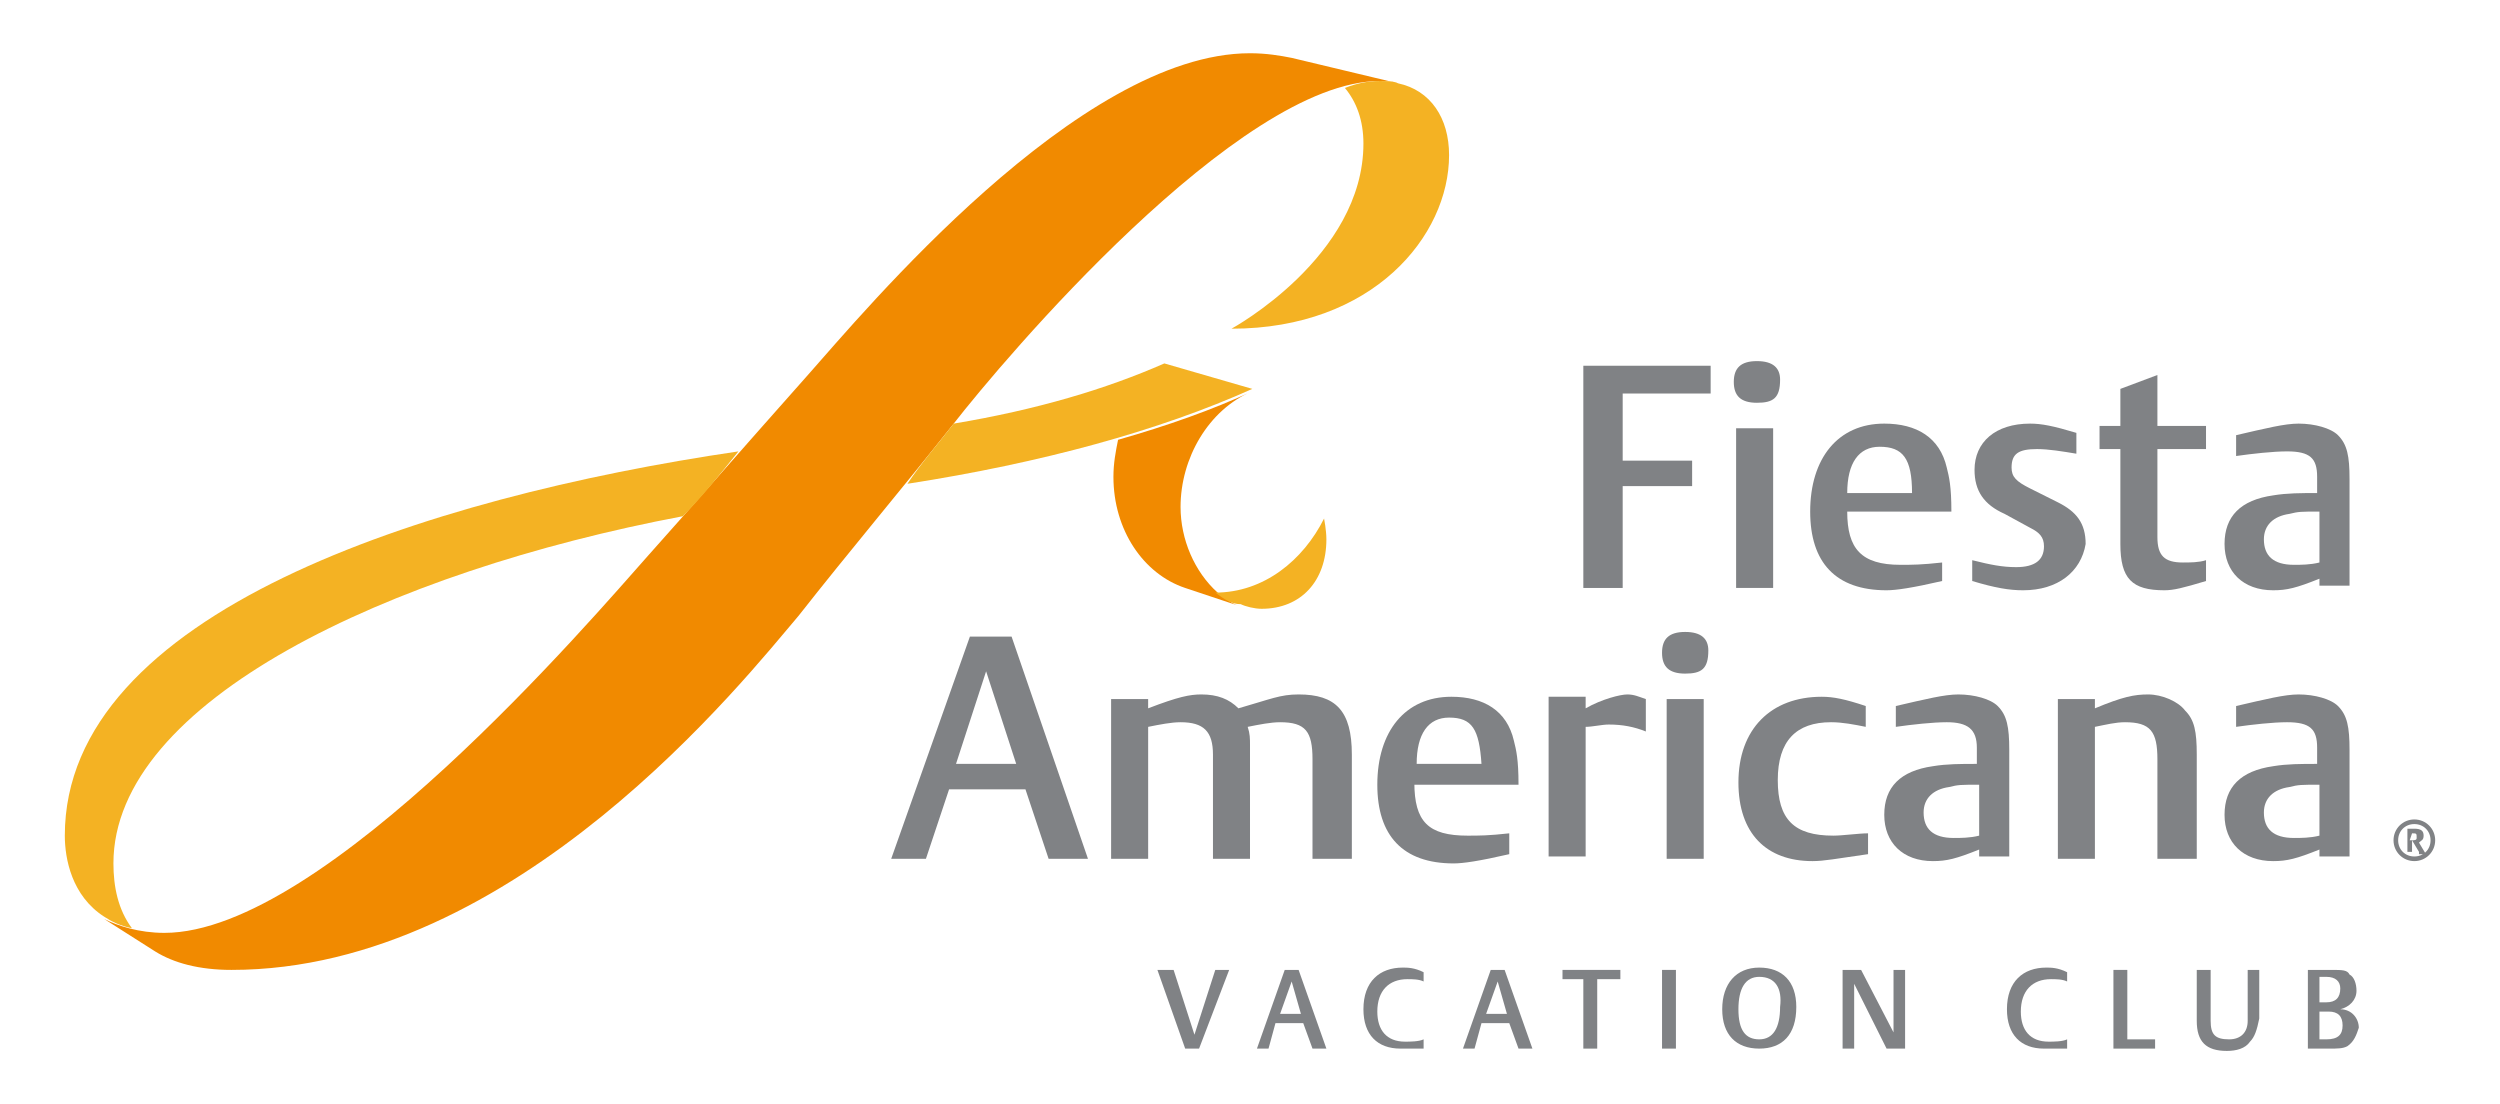 <?xml version="1.0" encoding="utf-8"?>
<!-- Generator: Adobe Illustrator 26.5.0, SVG Export Plug-In . SVG Version: 6.00 Build 0)  -->
<svg version="1.1" id="Layer_1" xmlns="http://www.w3.org/2000/svg" xmlns:xlink="http://www.w3.org/1999/xlink" x="0px" y="0px"
	 viewBox="0 0 108 47.7" style="enable-background:new 0 0 108 47.7;" xml:space="preserve">
<style type="text/css">
	.st0{fill:#808285;}
	.st1{fill:#F18A00;}
	.st2{fill:#F4B223;}
</style>
<g>
	<polygon class="st0" points="70.1,17 70.1,19.9 73.1,19.9 73.1,21 70.1,21 70.1,25.4 68.4,25.4 68.4,15.8 73.9,15.8 73.9,17 	"/>
	<path class="st0" d="M75.9,17.4c-0.7,0-1-0.3-1-0.9c0-0.6,0.3-0.9,1-0.9c0.7,0,1,0.3,1,0.8C76.9,17.2,76.6,17.4,75.9,17.4 M75,18.5
		h1.6v6.9H75V18.5z"/>
	<path class="st0" d="M79.8,22.1c0,1.6,0.6,2.3,2.3,2.3c0.5,0,0.9,0,1.8-0.1v0.8c-1.3,0.3-2,0.4-2.4,0.4c-2.2,0-3.3-1.2-3.3-3.4
		c0-2.3,1.2-3.8,3.2-3.8c1.4,0,2.4,0.6,2.7,1.9c0.1,0.4,0.2,0.8,0.2,1.9H79.8z M81.2,19.3c-0.9,0-1.4,0.7-1.4,2h2.8
		C82.6,19.8,82.2,19.3,81.2,19.3"/>
	<path class="st0" d="M87.4,25.5c-0.6,0-1.2-0.1-2.2-0.4v-0.9c0.8,0.2,1.3,0.3,1.9,0.3c0.8,0,1.2-0.3,1.2-0.9c0-0.4-0.2-0.6-0.6-0.8
		l-1.1-0.6c-0.9-0.4-1.3-1-1.3-1.9c0-1.2,0.9-2,2.4-2c0.5,0,1,0.1,2,0.4v0.9c-0.6-0.1-1.2-0.2-1.7-0.2c-0.8,0-1.1,0.2-1.1,0.8
		c0,0.4,0.2,0.6,0.8,0.9l1.2,0.6c0.8,0.4,1.2,0.9,1.2,1.8C89.9,24.7,88.9,25.5,87.4,25.5"/>
	<path class="st0" d="M93.5,25.5c-1.4,0-1.9-0.5-1.9-2v-4.1h-0.9v-1h0.9v-1.6l1.6-0.6v2.2h2.1v1h-2.1v3.8c0,0.8,0.3,1.1,1.1,1.1
		c0.3,0,0.7,0,1-0.1v0.9C94.3,25.4,93.9,25.5,93.5,25.5"/>
	<path class="st0" d="M100.2,25.4V25c-1,0.4-1.4,0.5-2,0.5c-1.3,0-2.1-0.8-2.1-2c0-1.2,0.7-1.9,2.1-2.1c0.6-0.1,1.2-0.1,1.9-0.1
		v-0.7c0-0.8-0.3-1.1-1.3-1.1c-0.6,0-1.5,0.1-2.2,0.2v-0.9c1.3-0.3,2.1-0.5,2.7-0.5c0.7,0,1.4,0.2,1.7,0.5c0.4,0.4,0.5,0.9,0.5,1.9
		v4.6H100.2z M100.2,22.1c-0.8,0-0.9,0-1.3,0.1c-0.7,0.1-1.1,0.5-1.1,1.1c0,0.7,0.4,1.1,1.3,1.1c0.3,0,0.7,0,1.1-0.1V22.1z"/>
	<path class="st0" d="M45.3,37.1l-1-3H41l-1,3h-1.5l3.4-9.6h1.8l3.3,9.6H45.3z M42.6,29l-1.3,4h2.6L42.6,29z"/>
	<path class="st0" d="M61.1,33.8c0,1.7,0.6,2.3,2.3,2.3c0.5,0,0.9,0,1.8-0.1v0.9c-1.3,0.3-2,0.4-2.4,0.4c-2.2,0-3.3-1.2-3.3-3.4
		c0-2.3,1.2-3.8,3.2-3.8c1.4,0,2.4,0.6,2.7,1.9c0.1,0.4,0.2,0.8,0.2,1.9H61.1z M62.6,31c-0.9,0-1.4,0.7-1.4,2h2.8
		C63.9,31.5,63.6,31,62.6,31"/>
	<path class="st0" d="M69.5,31.3c-0.3,0-0.7,0.1-1,0.1v5.6h-1.6v-6.9h1.6v0.5c0.7-0.4,1.5-0.6,1.8-0.6c0.3,0,0.5,0.1,0.8,0.2v1.4
		C70.6,31.4,70.1,31.3,69.5,31.3"/>
	<path class="st0" d="M72.8,29.1c-0.7,0-1-0.3-1-0.9c0-0.6,0.3-0.9,1-0.9c0.7,0,1,0.3,1,0.8C73.8,28.9,73.5,29.1,72.8,29.1 M72,30.2
		h1.6v6.9H72V30.2z"/>
	<path class="st0" d="M78.3,37.2c-2,0-3.2-1.2-3.2-3.4c0-2.3,1.4-3.7,3.6-3.7c0.5,0,1,0.1,1.9,0.4v0.9c-0.5-0.1-1-0.2-1.5-0.2
		c-1.5,0-2.3,0.8-2.3,2.5c0,1.7,0.7,2.4,2.4,2.4c0.4,0,1.1-0.1,1.5-0.1v0.9C79.3,37.1,78.8,37.2,78.3,37.2"/>
	<path class="st0" d="M85.5,37.1v-0.4c-1,0.4-1.4,0.5-2,0.5c-1.3,0-2.1-0.8-2.1-2c0-1.2,0.7-1.9,2.1-2.1c0.6-0.1,1.2-0.1,1.9-0.1
		v-0.7c0-0.8-0.4-1.1-1.3-1.1c-0.6,0-1.5,0.1-2.2,0.2v-0.9c1.3-0.3,2.1-0.5,2.7-0.5c0.7,0,1.4,0.2,1.7,0.5c0.4,0.4,0.5,0.9,0.5,1.9
		v4.6H85.5z M85.5,33.9c-0.8,0-0.9,0-1.3,0.1c-0.7,0.1-1.1,0.5-1.1,1.1c0,0.7,0.4,1.1,1.3,1.1c0.3,0,0.7,0,1.1-0.1V33.9z"/>
	<path class="st0" d="M93.2,37.1v-4.3c0-1.2-0.3-1.6-1.4-1.6c-0.4,0-0.8,0.1-1.3,0.2v5.7h-1.6v-6.9h1.6v0.4c1.2-0.5,1.7-0.6,2.3-0.6
		c0.6,0,1.3,0.3,1.6,0.7c0.4,0.4,0.5,0.9,0.5,1.9v4.5H93.2z"/>
	<path class="st0" d="M100.2,37.1v-0.4c-1,0.4-1.4,0.5-2,0.5c-1.3,0-2.1-0.8-2.1-2c0-1.2,0.7-1.9,2.1-2.1c0.6-0.1,1.2-0.1,1.9-0.1
		v-0.7c0-0.8-0.3-1.1-1.3-1.1c-0.6,0-1.5,0.1-2.2,0.2v-0.9c1.3-0.3,2.1-0.5,2.7-0.5c0.7,0,1.4,0.2,1.7,0.5c0.4,0.4,0.5,0.9,0.5,1.9
		v4.6H100.2z M100.2,33.9c-0.8,0-0.9,0-1.3,0.1c-0.7,0.1-1.1,0.5-1.1,1.1c0,0.7,0.4,1.1,1.3,1.1c0.3,0,0.7,0,1.1-0.1V33.9z"/>
	<path class="st0" d="M104.3,37.2c-0.5,0-0.9-0.4-0.9-0.9c0-0.5,0.4-0.9,0.9-0.9c0.5,0,0.9,0.4,0.9,0.9
		C105.2,36.8,104.8,37.2,104.3,37.2 M104.3,35.6c-0.4,0-0.7,0.3-0.7,0.7c0,0.4,0.3,0.7,0.7,0.7c0.4,0,0.7-0.3,0.7-0.7
		C105,35.9,104.7,35.6,104.3,35.6 M104.5,36.8l-0.3-0.5h0v0.5h-0.2v-1h0.3c0.3,0,0.4,0.1,0.4,0.3c0,0.2-0.1,0.2-0.2,0.3l0.3,0.5
		H104.5z M104.2,36L104.2,36l-0.1,0.3h0.1c0.1,0,0.2,0,0.2-0.1C104.4,36,104.4,36,104.2,36"/>
	<path class="st0" d="M56.7,37.1v-4.3c0-1.2-0.3-1.6-1.4-1.6c-0.4,0-0.9,0.1-1.4,0.2c0.1,0.3,0.1,0.5,0.1,0.8v4.9h-1.6v-4.5
		c0-1-0.4-1.4-1.4-1.4c-0.4,0-0.9,0.1-1.4,0.2v5.7H48v-6.9h1.6v0.4c1.3-0.5,1.8-0.6,2.3-0.6c0.7,0,1.2,0.2,1.6,0.6
		c1.4-0.4,1.8-0.6,2.6-0.6c1.6,0,2.3,0.7,2.3,2.6v4.5H56.7z"/>
	<path class="st1" d="M53.6,26.2c-0.4-0.1-0.7-0.4-1-0.6c-1-0.9-1.6-2.3-1.6-3.7c0-2.1,1.2-4.2,3.1-5c-1.7,0.8-3.7,1.5-5.8,2.1
		c-0.1,0.5-0.2,1-0.2,1.6c0,2.3,1.3,4.2,3.1,4.8L53.6,26.2z"/>
	<path class="st1" d="M6.7,41.1l-2.2-1.4C5.1,40,6,40.3,7.1,40.3C14,40.3,25.6,26.7,28,24c1.7-1.9,4.5-5.1,6.9-7.8
		C37.3,13.5,46.6,2.3,54,2.3c0.7,0,1.3,0.1,1.8,0.2l4.6,1.1c-0.3-0.1-0.5-0.1-0.8-0.1c-6.1,0-16.3,12.1-18.4,14.8
		c-2.3,2.9-4.5,5.5-6.7,8.3C32.2,29.3,22.3,41.9,10,41.9C8.6,41.9,7.5,41.6,6.7,41.1"/>
	<path class="st2" d="M41.2,18.3c-0.7,0.9-1.4,1.7-2,2.6c5.8-0.9,10.9-2.3,14.9-4.1l-3.8-1.1C47.8,16.8,44.8,17.7,41.2,18.3"/>
	<path class="st2" d="M52.5,25.6c2.1,0,3.8-1.4,4.7-3.2c0,0,0.1,0.5,0.1,0.9c0,1.8-1.1,3-2.8,3c-0.3,0-0.7-0.1-0.9-0.2
		C53.2,26.1,52.9,25.9,52.5,25.6"/>
	<path class="st2" d="M59.6,3.5c0.3,0,0.6,0,0.8,0.1c1.4,0.3,2.2,1.5,2.2,3.1c0,3.5-3.3,7.5-9.4,7.5c0,0,5.7-3.1,5.7-8
		c0-1-0.3-1.8-0.8-2.4C58.6,3.6,59.1,3.5,59.6,3.5"/>
	<path class="st2" d="M4.5,39.6c0.3,0.2,0.7,0.4,1.2,0.5c-0.6-0.8-0.8-1.8-0.8-2.8c0-7,11.9-12.6,24.6-15c0.8-0.8,1.6-1.8,2.4-2.8
		c-13.6,2-29.1,7-29.1,16.6C2.8,37.1,3.1,38.7,4.5,39.6"/>
	<polygon class="st0" points="51.8,45.3 51.2,45.3 50,41.9 50.7,41.9 51.6,44.7 52.5,41.9 53.1,41.9 	"/>
	<path class="st0" d="M55.8,42.4l-0.5,1.4h0.9L55.8,42.4z M56.7,45.3l-0.4-1.1h-1.2l-0.3,1.1h-0.5l1.2-3.4h0.6l1.2,3.4H56.7z"/>
	<path class="st0" d="M60.5,45.3c-1,0-1.6-0.6-1.6-1.7c0-1.2,0.7-1.8,1.7-1.8c0.2,0,0.5,0,0.9,0.2v0.4c-0.2-0.1-0.5-0.1-0.7-0.1
		c-0.8,0-1.3,0.5-1.3,1.4c0,0.8,0.4,1.3,1.2,1.3c0.2,0,0.6,0,0.8-0.1v0.4C61,45.3,60.7,45.3,60.5,45.3"/>
	<path class="st0" d="M64.7,42.4l-0.5,1.4h0.9L64.7,42.4z M65.6,45.3l-0.4-1.1h-1.2l-0.3,1.1h-0.5l1.2-3.4h0.6l1.2,3.4H65.6z"/>
	<polygon class="st0" points="69,42.3 69,45.3 68.4,45.3 68.4,42.3 67.5,42.3 67.5,41.9 70,41.9 70,42.3 	"/>
	<rect x="71.8" y="41.9" class="st0" width="0.6" height="3.4"/>
	<path class="st0" d="M76,42.2c-0.6,0-0.9,0.5-0.9,1.4c0,0.9,0.3,1.3,0.9,1.3c0.6,0,0.9-0.5,0.9-1.4C77,42.7,76.7,42.2,76,42.2
		 M76,45.3c-1,0-1.6-0.6-1.6-1.7c0-1.1,0.6-1.8,1.6-1.8c1,0,1.6,0.6,1.6,1.7C77.6,44.7,77,45.3,76,45.3"/>
	<polygon class="st0" points="81.5,45.3 80.1,42.5 80.1,45.3 79.6,45.3 79.6,41.9 80.4,41.9 81.8,44.6 81.8,41.9 82.3,41.9 
		82.3,45.3 	"/>
	<path class="st0" d="M88.3,45.3c-1,0-1.6-0.6-1.6-1.7c0-1.2,0.7-1.8,1.7-1.8c0.2,0,0.5,0,0.9,0.2v0.4c-0.2-0.1-0.5-0.1-0.7-0.1
		c-0.8,0-1.3,0.5-1.3,1.4c0,0.8,0.4,1.3,1.2,1.3c0.2,0,0.6,0,0.8-0.1v0.4C88.8,45.3,88.5,45.3,88.3,45.3"/>
	<polygon class="st0" points="91.3,45.3 91.3,41.9 91.9,41.9 91.9,44.9 93.1,44.9 93.1,45.3 	"/>
	<path class="st0" d="M97.2,45c-0.2,0.3-0.6,0.4-1,0.4c-0.9,0-1.3-0.4-1.3-1.3v-2.2h0.6v2.2c0,0.6,0.2,0.8,0.8,0.8
		c0.5,0,0.8-0.3,0.8-0.8v-2.2h0.5V44C97.5,44.5,97.4,44.8,97.2,45"/>
	<path class="st0" d="M100.6,43.7h-0.4v1.2h0.3c0.5,0,0.7-0.2,0.7-0.6C101.2,43.9,101,43.7,100.6,43.7 M100.5,42.2h-0.3v1.1h0.3
		c0.4,0,0.6-0.2,0.6-0.6C101.1,42.4,100.9,42.2,100.5,42.2 M101.4,45.2c-0.2,0.1-0.4,0.1-0.8,0.1h-0.9v-3.4h1c0.5,0,0.7,0,0.8,0.2
		c0.2,0.1,0.3,0.4,0.3,0.7c0,0.4-0.3,0.7-0.7,0.8c0.5,0,0.8,0.4,0.8,0.8C101.8,44.7,101.7,45,101.4,45.2"/>
</g>
</svg>
